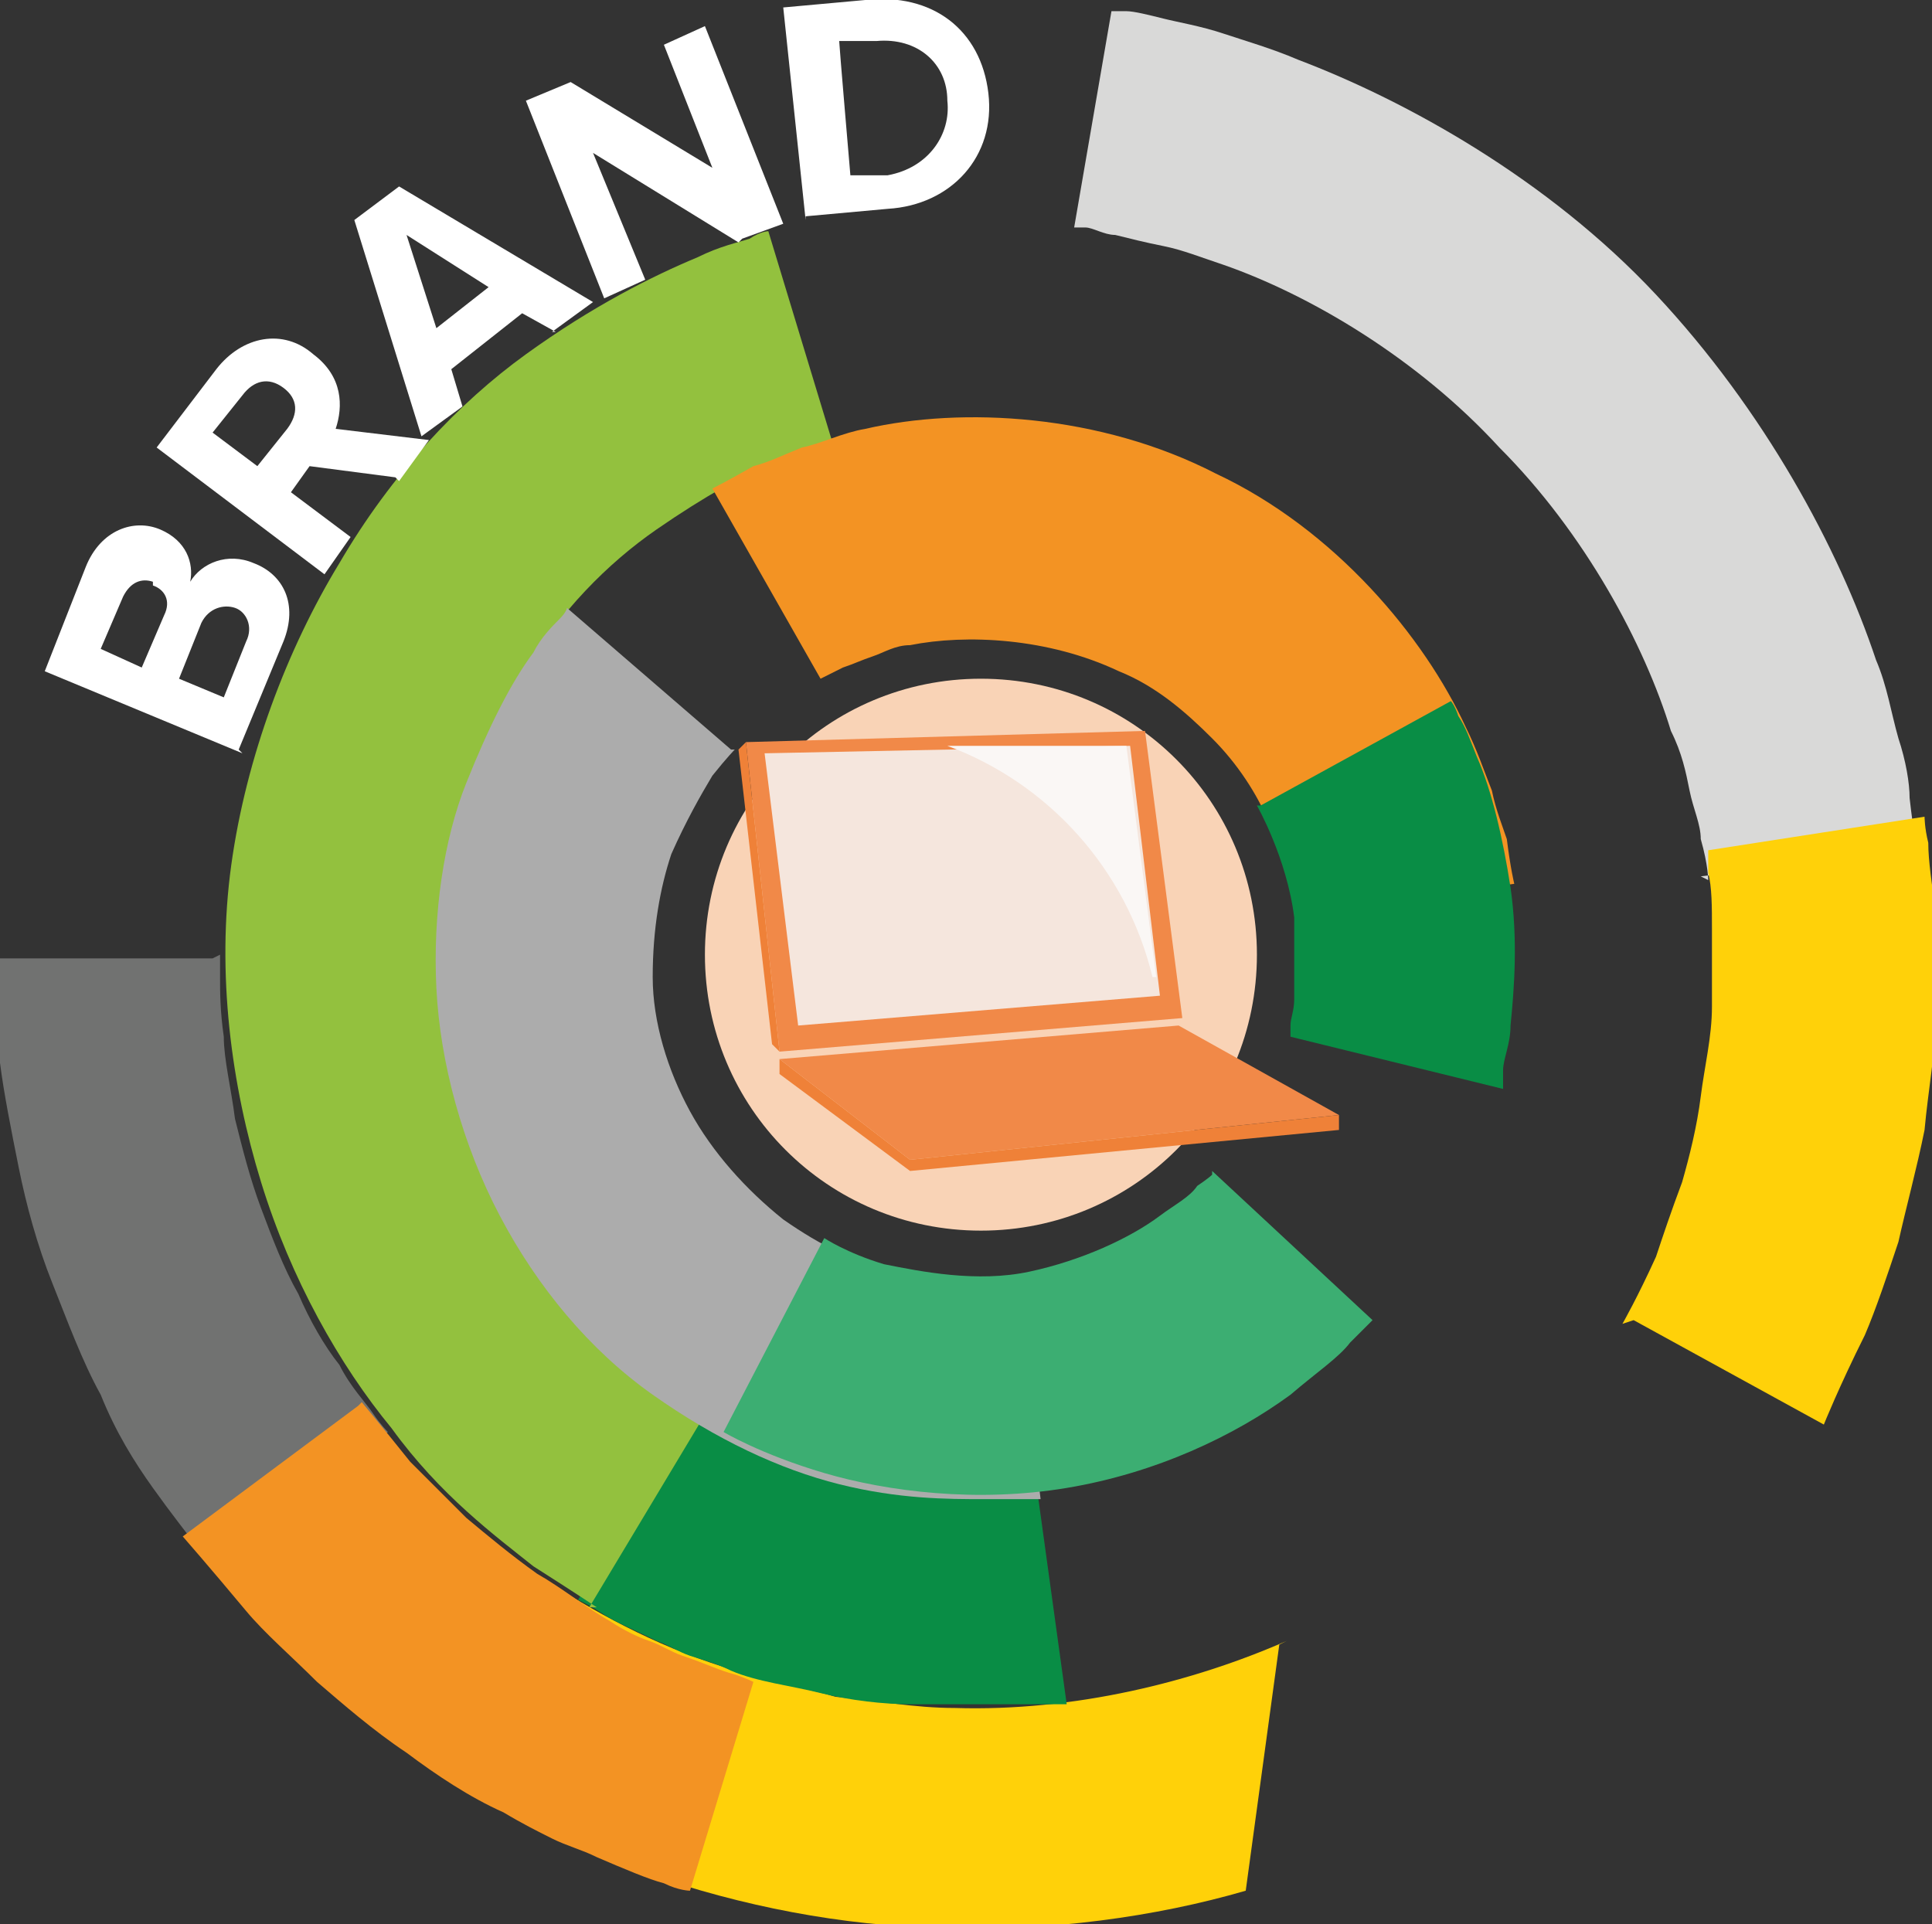 <?xml version="1.0" encoding="UTF-8"?>
<svg id="Layer_1" xmlns="http://www.w3.org/2000/svg" version="1.1" viewBox="0 0 51.8 51.6">
  <rect x="0" y="0" width="51.8" height="51.6" fill="#333333" stroke="none"/>
  <!-- Generator: Adobe Illustrator 29.6.0, SVG Export Plug-In . SVG Version: 2.1.1 Build 207)  -->
  <defs>
    <style>
      .st0 {
        fill: #d9d9d8;
      }

      .st1 {
        fill: #93c13e;
      }

      .st2 {
        fill: #fff;
      }

      .st3 {
        fill: #3cae72;
      }

      .st4 {
        fill: #faf7f5;
      }

      .st5 {
        fill: #f39323;
      }

      .st6 {
        fill: #717271;
      }

      .st7 {
        fill: #f18948;
      }

      .st8 {
        fill: #ef8138;
      }

      .st9 {
        fill: #f5e6dd;
      }

      .st10 {
        fill: #ffd109;
      }

      .st11 {
        fill: #f9d3b6;
      }

      .st12 {
        fill: #098d45;
      }

      .st13 {
        fill: #acacac;
      }
    </style>
  </defs>
  <path class="st6" d="M5.9,25.6s0,.2,0,.6c0,.4,0,.9.1,1.6,0,.6.2,1.4.3,2.2.2.8.4,1.6.7,2.4.3.8.6,1.6,1,2.3.3.7.7,1.4,1.1,1.9.3.6.7,1,.9,1.3.2.3.4.5.4.5l-4.6,3.7s-.2-.2-.5-.6c-.3-.4-.7-.9-1.2-1.6-.5-.7-1-1.5-1.4-2.5-.5-.9-.9-2-1.3-3-.4-1-.7-2.1-.9-3.1-.2-1-.4-2-.5-2.8,0-.8-.1-1.5-.2-2,0-.5,0-.8,0-.8h5.9Z"/>
  <path class="st10" d="M34.5,44c-2.5,1.1-5.7,1.9-8.9,1.8-1.1,0-2.1-.2-3.2-.3-1-.3-2-.4-3-.8-1.9-.6-3.5-1.5-4.9-2.4-1.3-.9-2.3-1.8-3-2.5-.6-.7-1-1.1-1-1.1l-4.4,3.8s.5.5,1.3,1.4c.8.8,2.1,2,3.8,3.2,3.3,2.4,8.6,4.5,14.1,4.6,2.8.1,5.7-.3,8.1-1l.9-6.6Z"/>
  <path class="st0" d="M45.8,23.6s0-.4-.2-1.1c0-.4-.2-.8-.3-1.3-.1-.5-.2-1-.5-1.6-.7-2.3-2.3-5.3-4.6-7.6-2.2-2.4-5.1-4.1-7.4-4.9-.6-.2-1.1-.4-1.6-.5-.5-.1-.9-.2-1.3-.3-.3,0-.6-.2-.8-.2-.2,0-.3,0-.3,0l1-5.8s.1,0,.4,0c.2,0,.6.1,1,.2.4.1,1,.2,1.6.4.6.2,1.3.4,2,.7,2.9,1.1,6.7,3.2,9.6,6.3,2.9,3.1,4.9,6.8,5.9,9.8.3.7.4,1.4.6,2.1.2.6.3,1.2.3,1.6.1.9.2,1.4.2,1.4l-5.8.7Z"/>
  <path class="st10" d="M43.5,35.5s.4-.7.9-1.8c.2-.6.4-1.2.7-2,.2-.7.4-1.5.5-2.3.1-.8.3-1.6.3-2.4,0-.4,0-.8,0-1.1,0-.4,0-.7,0-1,0-.6,0-1.1-.1-1.5,0-.4,0-.6,0-.6l5.8-.9s0,.3.1.7c0,.5.1,1.1.2,1.9,0,.4,0,.8,0,1.3,0,.5,0,.9,0,1.4,0,1-.2,2-.3,3.1-.2,1-.5,2.1-.7,3-.3.9-.6,1.8-.9,2.5-.7,1.4-1.1,2.4-1.1,2.4l-5.1-2.8Z"/>
  <path class="st12" d="M15.7,43s.2.1.5.3c.3.2.8.4,1.4.7.3.1.6.3.9.4.3.1.7.2,1.1.4.7.3,1.6.4,2.4.6.8.2,1.7.3,2.4.3.8,0,1.5,0,2.1,0,.6,0,1.2,0,1.5,0,.4,0,.6,0,.6,0l-.8-5.8s-.1,0-.4,0c-.3,0-.6,0-1.1,0-.4,0-1,0-1.5,0-.6,0-1.1-.1-1.7-.2-.6-.2-1.2-.2-1.7-.5-.3,0-.5-.2-.8-.3-.2-.1-.5-.2-.7-.3-.4-.2-.8-.3-1-.5-.2-.1-.4-.2-.4-.2l-3,5Z"/>
  <path class="st1" d="M15.8,43.1l3-5s-.4-.3-1.2-.8c-.7-.6-1.8-1.4-2.7-2.6-1-1.2-1.9-2.8-2.5-4.7-.6-1.9-.8-4-.5-6.1.3-2.1,1-4.1,2.1-5.8,1-1.7,2.3-3,3.6-3.9,1.3-.9,2.4-1.5,3.3-1.9.4-.2.8-.3,1-.4.2,0,.4-.1.4-.1l-1.7-5.6s-.2,0-.5.2c-.3.1-.8.2-1.4.5-1.2.5-2.8,1.3-4.6,2.6-1.8,1.3-3.6,3.2-5,5.6-1.4,2.3-2.5,5.2-2.9,8.1-.4,2.9,0,5.9.8,8.5.8,2.6,2.1,4.9,3.5,6.6,1.3,1.8,2.8,2.9,3.8,3.7,1.1.7,1.7,1.1,1.7,1.1Z"/>
  <path class="st5" d="M9.7,37.6s.5.6,1.3,1.6c.4.4.9.9,1.5,1.5.6.5,1.2,1,1.9,1.5.7.4,1.3.9,2,1.3.3.2.7.4,1,.5.3.1.6.3.9.4.6.2,1,.4,1.4.5.3.1.5.2.5.2l-1.7,5.6s-.3,0-.7-.2c-.4-.1-1.1-.4-1.8-.7-.4-.2-.8-.3-1.2-.5-.4-.2-.8-.4-1.3-.7-.9-.4-1.8-1-2.6-1.6-.9-.6-1.7-1.3-2.4-1.9-.7-.7-1.4-1.3-1.9-1.9-1-1.2-1.7-2-1.7-2l4.7-3.5Z"/>
  <path class="st13" d="M19.7,20.1s-.2.2-.6.7c-.3.5-.7,1.2-1.1,2.1-.3.9-.5,2-.5,3.3,0,1.2.4,2.5,1,3.6.6,1.1,1.5,2.1,2.5,2.9,1,.7,2,1.2,3,1.4.9.2,1.8.3,2.3.3.3,0,.5,0,.7,0,.2,0,.2,0,.2,0l.7,5.8s-.1,0-.4,0c-.3,0-.6,0-1.1,0-1,0-2.3,0-3.9-.4-1.6-.4-3.3-1.2-5-2.4-1.7-1.2-3.1-2.9-4.1-4.8-1-1.9-1.6-4.1-1.7-6.1-.1-2,.2-4,.8-5.5.6-1.5,1.2-2.7,1.8-3.5.2-.4.5-.7.7-.9.2-.2.2-.3.2-.3l4.4,3.8Z"/>
  <path class="st3" d="M32.5,31.5s-.1.1-.4.3c-.2.3-.6.5-1,.8-.8.6-2.1,1.2-3.5,1.5-1.4.3-2.9,0-3.9-.2-1-.3-1.6-.7-1.6-.7l-2.7,5.2s1,.6,2.7,1.1c1.7.5,4.1.8,6.5.4,2.4-.4,4.5-1.4,6-2.5.7-.6,1.3-1,1.6-1.4.4-.4.6-.6.6-.6l-4.3-4Z"/>
  <path class="st5" d="M34.7,24.5s0-.3-.1-.7c0-.2-.2-.5-.2-.8-.1-.3-.2-.6-.4-1-.3-.7-.8-1.5-1.5-2.2-.7-.7-1.5-1.4-2.5-1.8-1.9-.9-4.1-1-5.6-.7-.4,0-.7.2-1,.3-.3.1-.5.2-.8.3-.4.2-.6.3-.6.3l-2.9-5.1s.4-.2,1.1-.6c.4-.1.8-.3,1.3-.5.5-.1,1.1-.4,1.7-.5,2.6-.6,6.3-.4,9.4,1.2,3.2,1.5,5.6,4.4,6.7,6.8.3.6.5,1.2.7,1.7.1.5.3,1,.4,1.3.1.8.2,1.2.2,1.2l-5.8.8Z"/>
  <path class="st12" d="M33.7,21.6s.8,1.4,1,3c0,.8,0,1.6,0,2.2,0,.3-.1.5-.1.7,0,.2,0,.3,0,.3l5.7,1.4s0-.2,0-.5c0-.3.2-.7.2-1.2.1-1,.2-2.3,0-3.7-.2-1.3-.5-2.6-.9-3.5-.2-.5-.3-.8-.5-1.1-.1-.3-.2-.4-.2-.4l-5.1,2.8Z"/>
  <g>
    <path class="st11" d="M33.7,25.6c0,4.1-3.3,7.4-7.4,7.4s-7.4-3.3-7.4-7.4,3.3-7.4,7.4-7.4,7.4,3.3,7.4,7.4"/>
    <polygon class="st7" points="20 19.9 30.7 19.6 31.7 27.3 20.9 28.2 20 19.9"/>
    <polygon class="st7" points="31.6 27.5 35.9 29.9 24.4 31.1 20.9 28.4 31.6 27.5"/>
    <polygon class="st9" points="20.5 20.2 30.3 20 31.1 26.7 21.4 27.5 20.5 20.2"/>
    <path class="st4" d="M31,26.2l-.8-6.2h-4.8c2.7,1,4.8,3.3,5.5,6.2"/>
    <polygon class="st8" points="20 19.9 19.8 20.1 20.7 28 20.9 28.2 20 19.9"/>
    <polygon class="st8" points="20.9 28.8 20.9 28.4 24.4 31.1 35.9 29.9 35.9 30.3 24.4 31.4 20.9 28.8"/>
  </g>
  <g>
    <path class="st2" d="M6.5,20.2l-5.3-2.2,1.1-2.8c.4-1,1.3-1.3,2-1,.7.3.9.9.8,1.4.3-.5,1-.8,1.7-.5.8.3,1.2,1.1.8,2.1l-1.2,2.9ZM4.1,15.6c-.3-.1-.6,0-.8.4l-.6,1.4,1.1.5.6-1.4c.2-.4,0-.7-.3-.8ZM6.3,16.3c-.3-.1-.7,0-.9.4l-.6,1.5,1.2.5.6-1.5c.2-.4,0-.8-.3-.9Z"/>
    <path class="st2" d="M10.6,12.8l-2.3-.3-.5.7,1.6,1.2-.7,1-4.5-3.4,1.6-2.1c.7-.9,1.8-1.1,2.6-.4.8.6.8,1.4.6,2l2.5.3-.8,1.1ZM7.6,10.4c-.4-.3-.8-.2-1.1.2l-.8,1,1.2.9.8-1c.3-.4.3-.8-.1-1.1Z"/>
    <path class="st2" d="M14.9,8.9l-.9-.5-1.9,1.5.3,1-1.1.8-1.8-5.8,1.2-.9,5.2,3.1-1.1.8ZM10.9,6.3l.8,2.5,1.4-1.1-2.2-1.4Z"/>
    <path class="st2" d="M19.8,6.5l-3.9-2.4,1.4,3.4-1.1.5-2.1-5.3,1.2-.5,3.8,2.3-1.3-3.3,1.1-.5,2.1,5.3-1.1.4Z"/>
    <path class="st2" d="M21.6,5.9l-.6-5.7,2.2-.2c1.8-.2,3.1.8,3.3,2.5.2,1.7-1,3-2.7,3.1l-2.2.2ZM25.4,2.7c0-1-.8-1.7-1.9-1.6h-1c0,.1.3,3.6.3,3.6h1c1.1-.2,1.7-1.1,1.6-2Z"/>
  </g>
</svg>